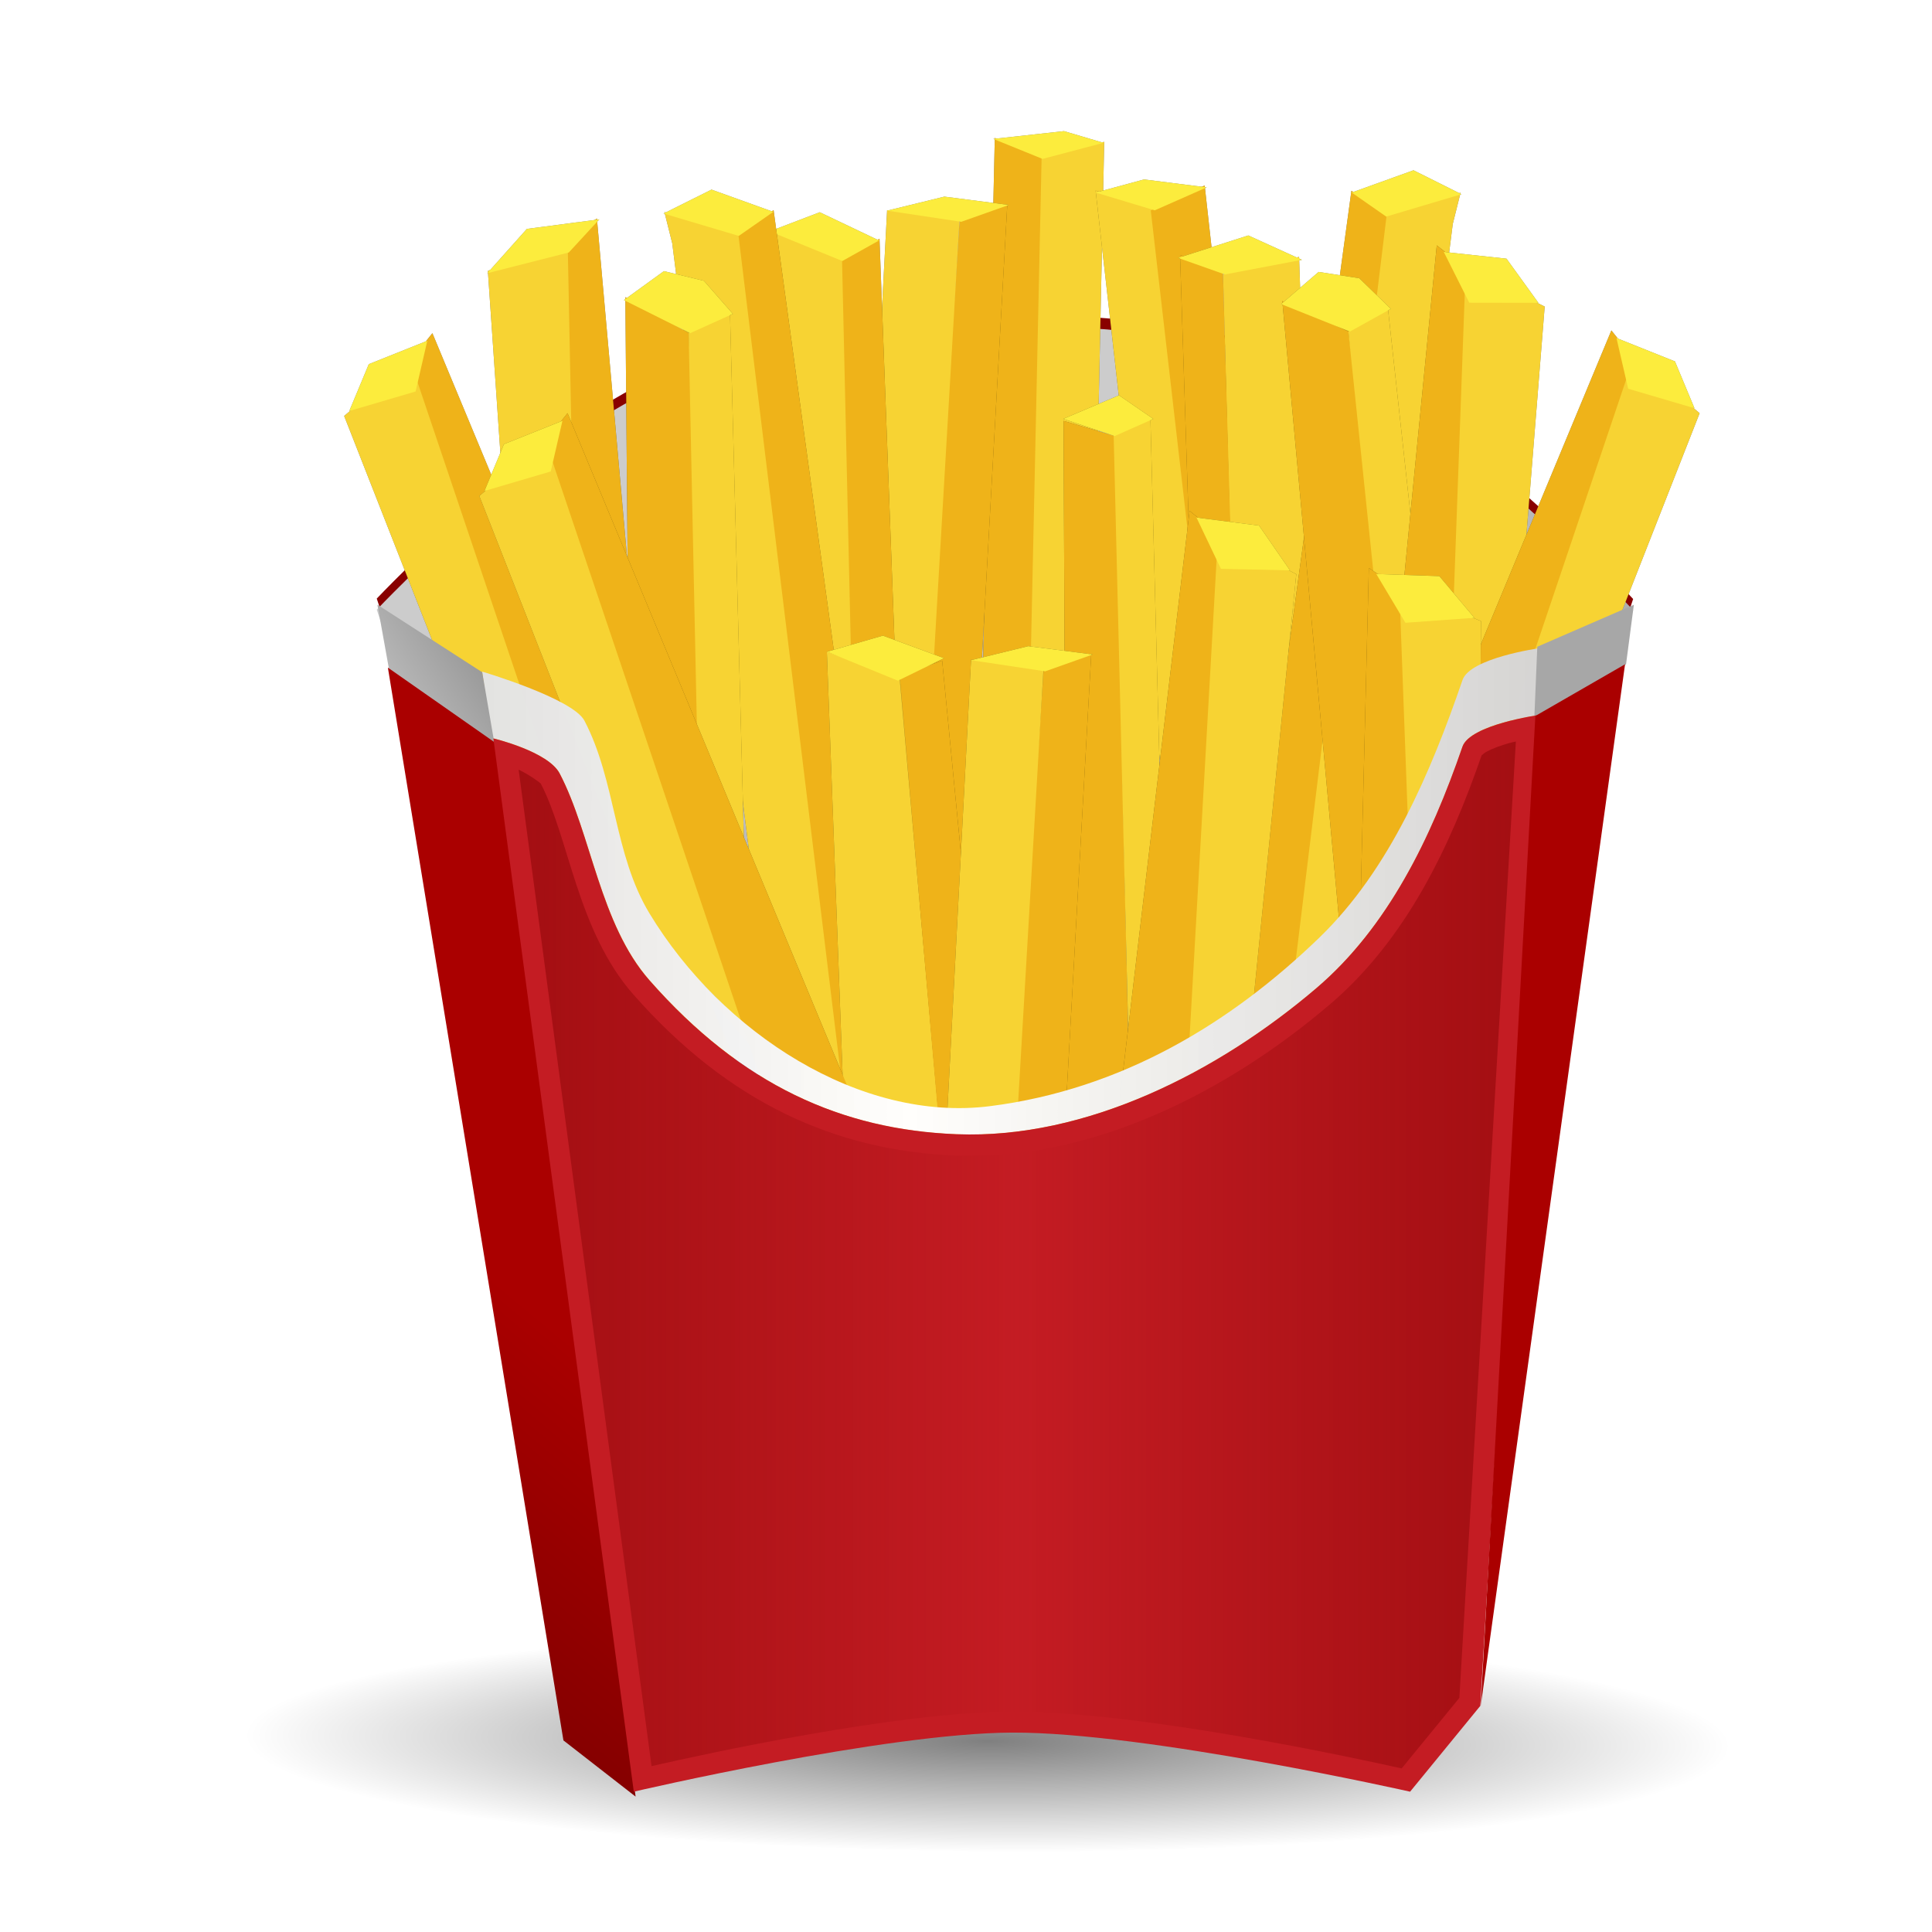 <?xml version="1.0"?>
<svg xmlns:rdf="http://www.w3.org/1999/02/22-rdf-syntax-ns#" xmlns="http://www.w3.org/2000/svg" xmlns:cc="http://creativecommons.org/ns#" xmlns:xlink="http://www.w3.org/1999/xlink" xmlns:dc="http://purl.org/dc/elements/1.1/" id="svg9294" height="500" width="500" version="1.1">
 <defs id="defs9296">
  <radialGradient id="radialGradient25859" gradientUnits="userSpaceOnUse" cy="536.67" cx="281.96" gradientTransform="matrix(1 0 0 .122 0 471.31)" r="211.59">
   <stop id="stop25855" offset="0"/>
   <stop id="stop25861" stop-opacity=".953" offset=".044"/>
   <stop id="stop25857" stop-opacity="0" offset="1"/>
  </radialGradient>
  <linearGradient id="linearGradient25326" y2="184.4" gradientUnits="userSpaceOnUse" x2="282.76" gradientTransform="matrix(23.05 0 0 -23.05 -3856 5277.2)" y1="104.37" x1="245.23">
   <stop id="stop25322" stop-color="#ccc" offset="0"/>
   <stop id="stop25324" stop-color="#808080" offset="1"/>
  </linearGradient>
  <filter id="filter25705" color-interpolation-filters="sRGB">
   <feGaussianBlur id="feGaussianBlur25707" stdDeviation="2.129"/>
  </filter>
  <filter id="filter25682" color-interpolation-filters="sRGB">
   <feGaussianBlur id="feGaussianBlur25684" stdDeviation="3.082"/>
  </filter>
  <filter id="filter25678" color-interpolation-filters="sRGB">
   <feGaussianBlur id="feGaussianBlur25680" stdDeviation="3.082"/>
  </filter>
  <filter id="filter25670" color-interpolation-filters="sRGB">
   <feGaussianBlur id="feGaussianBlur25672" stdDeviation="3.082"/>
  </filter>
  <filter id="filter25666" color-interpolation-filters="sRGB">
   <feGaussianBlur id="feGaussianBlur25668" stdDeviation="3.082"/>
  </filter>
  <filter id="filter25622" color-interpolation-filters="sRGB">
   <feGaussianBlur id="feGaussianBlur25624" stdDeviation="1.985"/>
  </filter>
  <filter id="filter25586" color-interpolation-filters="sRGB">
   <feGaussianBlur id="feGaussianBlur25588" stdDeviation="1.815"/>
  </filter>
  <filter id="filter25598" color-interpolation-filters="sRGB">
   <feGaussianBlur id="feGaussianBlur25600" stdDeviation="2.214"/>
  </filter>
  <filter id="filter25500" color-interpolation-filters="sRGB">
   <feGaussianBlur id="feGaussianBlur25502" stdDeviation="1.708"/>
  </filter>
  <filter id="filter25488" color-interpolation-filters="sRGB">
   <feGaussianBlur id="feGaussianBlur25490" stdDeviation="1.976"/>
  </filter>
  <filter id="filter25610" color-interpolation-filters="sRGB">
   <feGaussianBlur id="feGaussianBlur25612" stdDeviation="2.188"/>
  </filter>
  <filter id="filter25476" color-interpolation-filters="sRGB">
   <feGaussianBlur id="feGaussianBlur25478" stdDeviation="1.87"/>
  </filter>
  <filter id="filter25674" color-interpolation-filters="sRGB">
   <feGaussianBlur id="feGaussianBlur25676" stdDeviation="3.082"/>
  </filter>
  <filter id="filter25452" color-interpolation-filters="sRGB">
   <feGaussianBlur id="feGaussianBlur25454" stdDeviation="1.615"/>
  </filter>
  <filter id="filter25464" color-interpolation-filters="sRGB">
   <feGaussianBlur id="feGaussianBlur25466" stdDeviation="2.188"/>
  </filter>
  <filter id="filter25799" color-interpolation-filters="sRGB">
   <feGaussianBlur id="feGaussianBlur25801" stdDeviation="2.619"/>
  </filter>
  <filter id="filter25748" color-interpolation-filters="sRGB">
   <feGaussianBlur id="feGaussianBlur25750" stdDeviation="2.795"/>
  </filter>
  <filter id="filter25772" color-interpolation-filters="sRGB">
   <feGaussianBlur id="feGaussianBlur25774" stdDeviation="2.003"/>
  </filter>
  <filter id="filter25847" color-interpolation-filters="sRGB">
   <feGaussianBlur id="feGaussianBlur25849" stdDeviation="2.184"/>
  </filter>
  <linearGradient id="linearGradient25294" y2="135.47" gradientUnits="userSpaceOnUse" x2="317.5" gradientTransform="matrix(23.05 0 0 -23.05 -3856 5277.2)" y1="135.47" x1="180.59">
   <stop id="stop25290" stop-color="#ccc" offset="0"/>
   <stop id="stop25296" stop-color="#fff" stop-opacity=".984" offset=".5"/>
   <stop id="stop25292" stop-color="#ccc" stop-opacity=".99" offset="1"/>
  </linearGradient>
  <linearGradient id="linearGradient24516" y2="118.13" gradientUnits="userSpaceOnUse" x2="212.59" gradientTransform="matrix(23.05 0 0 -23.05 -3856 5277.2)" y1="125.07" x1="202.17">
   <stop id="stop24512" stop-color="#ccc" offset="0"/>
   <stop id="stop24514" stop-color="#999" offset="1"/>
  </linearGradient>
  <linearGradient id="linearGradient24506" y2="173.8" gradientUnits="userSpaceOnUse" x2="216.19" gradientTransform="matrix(23.05 0 0 -23.05 -3832.9 5254.1)" y1="198.68" x1="195.52">
   <stop id="stop24502" stop-color="#800000" offset="0"/>
   <stop id="stop24504" stop-color="#a00" offset="1"/>
  </linearGradient>
  <linearGradient id="linearGradient9292" y2="1605.2" gradientUnits="userSpaceOnUse" y1="1605.2" x2="2427.8" x1="1711.1">
   <stop id="stop25304" stop-color="#800000" offset="0"/>
   <stop id="stop25310" stop-color="#800000" stop-opacity="0" offset=".5"/>
   <stop id="stop25306" stop-color="#800000" stop-opacity=".995" offset="1"/>
  </linearGradient>
 </defs>
 <g id="layer1" transform="translate(0 -552.36)">
  <g id="g8890" transform="matrix(.125 0 0 -.125 3.5006e-7 1052.4)">
   <path id="path25851" opacity=".5" d="m493.55 536.67c0 14.231-94.734 25.768-211.59 25.768s-211.59-11.537-211.59-25.768 94.734-25.768 211.59-25.768 211.59 11.537 211.59 25.768z" transform="matrix(7.27 -.055 -.128 -8.921 63.55 5200.1)" fill="url(#radialGradient25859)"/>
   <path id="path25318" d="m780.01 2761.1 428.06-1292.3h1744.6l428.55 1291.4s-373.08 401.39-622.39 485.5c-433.7 146.3-940.77 134.33-1373-16.154-241.06-83.922-605.75-468.45-605.75-468.45z" fill="#890000"/>
   <path id="path25316" d="m780.01 2738.1 428.06-1292.3h1744.6l428.55 1291.4s-373.08 401.39-622.39 485.5c-433.7 146.3-940.77 134.33-1373-16.153-241.06-83.922-605.75-468.45-605.75-468.45z" fill="url(#linearGradient25326)"/>
   <g id="g25697" opacity=".5" transform="matrix(2.881 0 0 2.881 -3856 -3222.5)" filter="url(#filter25705)">
    <path id="path25699" d="m2084.3 2393.9-15.417-710.61 47.654-7.008 15.417 728.83z"/>
    <path id="path25701" d="m260.87 69.511-4.205-1.752-2.102 93.906 4.38-3.154z" transform="matrix(8,0,0,-8,0,2950)"/>
    <path id="path25703" d="m256.53 67.847 4.424 1.796 5.475-1.445-3.548-1.051z" transform="matrix(8,0,0,-8,0,2950)"/>
   </g>
   <g id="g25692" transform="matrix(2.881 0 0 2.881 -3856 -3222.5)">
    <path id="path25686" fill="#f7d333" d="m2084.3 2393.9-15.417-710.61 47.654-7.008 15.417 728.83z"/>
    <path id="path25688" d="m260.87 69.511-4.205-1.752-2.102 93.906 4.38-3.154z" transform="matrix(8,0,0,-8,0,2950)" fill="#efb319"/>
    <path id="path25690" d="m256.53 67.847 4.424 1.796 5.475-1.445-3.548-1.051z" transform="matrix(8,0,0,-8,0,2950)" fill="#fcec3d"/>
   </g>
   <g id="g25658" opacity=".5" transform="matrix(2.878 -.13 .13 2.878 -4108.7 -2956.8)" filter="url(#filter25682)">
    <path id="path25660" d="m251.48 75.145 4.212-1.734-0.991 92.17-5.191 1.136z" transform="matrix(8,0,0,-8,0,2950)"/>
    <path id="path25662" d="m244.93 74.416 6.537 0.598-1.219 91.804-5.946-6.69z" transform="matrix(8,0,0,-8,0,2950)"/>
    <path id="path25664" d="m244.93 74.46 6.701 0.701 4.205-1.708-5.825-0.482z" transform="matrix(8,0,0,-8,0,2950)"/>
   </g>
   <g id="g25558" transform="matrix(2.878 -.13 .13 2.878 -4108.7 -2956.8)">
    <path id="path25554" d="m251.48 75.145 4.212-1.734-0.991 92.17-5.191 1.136z" transform="matrix(8,0,0,-8,0,2950)" fill="#efb319"/>
    <path id="path25552" d="m244.93 74.416 6.537 0.598-1.219 91.804-5.946-6.69z" transform="matrix(8,0,0,-8,0,2950)" fill="#f7d333"/>
    <path id="path25556" d="m244.93 74.46 6.701 0.701 4.205-1.708-5.825-0.482z" transform="matrix(8,0,0,-8,0,2950)" fill="#fcec3d"/>
   </g>
   <g id="g25650" opacity=".5" transform="matrix(2.867 -.284 .284 2.867 -4325.2 -2706.3)" filter="url(#filter25678)">
    <path id="path25652" d="m229.69 77.22 10.162 80.416 7.008 1.577-11.038-82.694-6.833-2.102z" transform="matrix(8,0,0,-8,0,2950)"/>
    <path id="path25654" d="m235.64 76.519 3.154-2.278 11.914 87.074-4.918-1.607z" transform="matrix(8,0,0,-8,0,2950)"/>
    <path id="path25656" d="m228.91 74.551 6.76 2.009 3.099-2.161-5.552-1.999z" transform="matrix(8,0,0,-8,0,2950)"/>
   </g>
   <g id="g25512" transform="matrix(2.867 -.284 .284 2.867 -4325.2 -2706.3)">
    <path id="path25514" d="m229.69 77.22 10.162 80.416 7.008 1.577-11.038-82.694-6.833-2.102z" transform="matrix(8,0,0,-8,0,2950)" fill="#f7d333"/>
    <path id="path25516" d="m235.64 76.519 3.154-2.278 11.914 87.074-4.918-1.607z" transform="matrix(8,0,0,-8,0,2950)" fill="#efb319"/>
    <path id="path25518" d="m228.91 74.551 6.76 2.009 3.099-2.161-5.552-1.999z" transform="matrix(8,0,0,-8,0,2950)" fill="#fcec3d"/>
   </g>
   <g id="g25634" opacity=".5" transform="matrix(2.748 -.866 .866 2.748 -5259.8 -1255.3)" filter="url(#filter25670)">
    <path id="path25636" d="m213.58 131.88-15.362-39.147 6.442-5.451 28.741 64.42z" transform="matrix(8,0,0,-8,0,2950)"/>
    <path id="path25638" d="m1633.3 2247.8 15.857 19.821 238.4-573.32-79.825 36.16z"/>
    <path id="path25640" d="m198.23 92.945 2.194-4.864 5.953-2.776-1.722 3.663z" transform="matrix(8,0,0,-8,0,2950)"/>
   </g>
   <g id="g25367" transform="matrix(2.748 -.866 .866 2.748 -5259.8 -1255.3)">
    <path id="path25369" d="m213.58 131.88-15.362-39.147 6.442-5.451 28.741 64.42z" transform="matrix(8,0,0,-8,0,2950)" fill="#f7d333"/>
    <path id="path25371" d="m1633.3 2247.8 15.857 19.821 238.4-573.32-79.825 36.16z" fill="#efb319"/>
    <path id="path25373" d="m198.23 92.945 2.194-4.864 5.953-2.776-1.722 3.663z" transform="matrix(8,0,0,-8,0,2950)" fill="#fcec3d"/>
   </g>
   <g id="g25626" opacity=".5" transform="matrix(2.881 0 0 2.881 -3856 -3222.5)" filter="url(#filter25666)">
    <path id="path25628" d="m213.58 131.88-15.362-39.147 6.442-5.451 28.741 64.42z" transform="matrix(8,0,0,-8,0,2950)"/>
    <path id="path25630" d="m1633.3 2247.8 15.857 19.821 238.4-573.32-79.825 36.16z"/>
    <path id="path25632" d="m198.68 92.287 1.752-4.205 5.256-2.102-1.051 4.555z" transform="matrix(8,0,0,-8,0,2950)"/>
   </g>
   <g id="g25338" transform="matrix(2.881 0 0 2.881 -3856 -3222.5)">
    <path id="path25332" d="m213.58 131.88-15.362-39.147 6.442-5.451 28.741 64.42z" transform="matrix(8,0,0,-8,0,2950)" fill="#f7d333"/>
    <path id="path25334" d="m1633.3 2247.8 15.857 19.821 238.4-573.32-79.825 36.16z" fill="#efb319"/>
    <path id="path25336" d="m198.68 92.287 1.752-4.205 5.256-2.102-1.051 4.555z" transform="matrix(8,0,0,-8,0,2950)" fill="#fcec3d"/>
   </g>
   <g id="g25614" opacity=".5" transform="matrix(2.88 .084 -.084 2.88 -3681.5 -3359.1)" filter="url(#filter25622)">
    <path id="path25616" d="m266.83 74.241 6.658 79.891 5.081-0.876-6.658-77.263z" transform="matrix(8,0,0,-8,0,2950)"/>
    <path id="path25618" d="m271.73 76.168 4.906-2.102 6.482 79.19-4.73 0.526z" transform="matrix(8,0,0,-8,0,2950)"/>
    <path id="path25620" d="m266.83 74.416 5.256 1.752 4.73-1.927-5.606-0.876z" transform="matrix(8,0,0,-8,0,2950)"/>
   </g>
   <g id="g25569" transform="matrix(2.88 .084 -.084 2.88 -3681.5 -3359.1)">
    <path id="path25563" d="m266.83 74.241 6.658 79.891 5.081-0.876-6.658-77.263z" transform="matrix(8,0,0,-8,0,2950)" fill="#f7d333"/>
    <path id="path25565" d="m271.73 76.168 4.906-2.102 6.482 79.19-4.73 0.526z" transform="matrix(8,0,0,-8,0,2950)" fill="#efb319"/>
    <path id="path25567" d="m266.83 74.416 5.256 1.752 4.73-1.927-5.606-0.876z" transform="matrix(8,0,0,-8,0,2950)" fill="#fcec3d"/>
   </g>
   <g id="g25574" opacity=".5" transform="matrix(2.881 0 0 2.881 -3856 -3222.5)" filter="url(#filter25586)">
    <path id="path25576" d="m284 78.446-6.833 1.577 1.927 71.306 7.183-4.906z" transform="matrix(8,0,0,-8,0,2950)"/>
    <path id="path25578" d="m277.16 79.848-3.854-1.577 2.453 75.861 3.504-1.927z" transform="matrix(8,0,0,-8,0,2950)"/>
    <path id="path25580" d="m273.13 78.534 6.307-2.015 4.818 2.19-6.92 1.314z" transform="matrix(8,0,0,-8,0,2950)"/>
   </g>
   <g id="g25528" transform="matrix(2.881 0 0 2.881 -3856 -3222.5)">
    <path id="path25522" d="m284 78.446-6.833 1.577 1.927 71.306 7.183-4.906z" transform="matrix(8,0,0,-8,0,2950)" fill="#f7d333"/>
    <path id="path25524" d="m277.16 79.848-3.854-1.577 2.453 75.861 3.504-1.927z" transform="matrix(8,0,0,-8,0,2950)" fill="#efb319"/>
    <path id="path25526" d="m273.13 78.534 6.307-2.015 4.818 2.19-6.92 1.314z" transform="matrix(8,0,0,-8,0,2950)" fill="#fcec3d"/>
   </g>
   <g id="g25590" opacity=".5" transform="matrix(-2.881 0 0 2.881 8301.7 -3182.5)" filter="url(#filter25598)">
    <path id="path25592" d="m229.69 77.22 10.162 80.416 7.008 1.577-11.038-82.694-6.833-2.102z" transform="matrix(8,0,0,-8,0,2950)"/>
    <path id="path25594" d="m235.64 76.519 3.154-2.278 11.914 87.074-4.918-1.607z" transform="matrix(8,0,0,-8,0,2950)"/>
    <path id="path25596" d="m228.91 74.551 6.76 2.009 3.099-2.161-5.552-1.999z" transform="matrix(8,0,0,-8,0,2950)"/>
   </g>
   <g id="g25504" transform="matrix(-2.881 0 0 2.881 8301.7 -3182.5)">
    <path id="path25506" d="m229.69 77.22 10.162 80.416 7.008 1.577-11.038-82.694-6.833-2.102z" transform="matrix(8,0,0,-8,0,2950)" fill="#f7d333"/>
    <path id="path25508" d="m235.64 76.519 3.154-2.278 11.914 87.074-4.918-1.607z" transform="matrix(8,0,0,-8,0,2950)" fill="#efb319"/>
    <path id="path25510" d="m228.91 74.551 6.76 2.009 3.099-2.161-5.552-1.999z" transform="matrix(8,0,0,-8,0,2950)" fill="#fcec3d"/>
   </g>
   <g id="g25492" opacity=".5" transform="matrix(2.871 .238 -.238 2.871 -1981.8 -3591)" filter="url(#filter25500)">
    <path id="path25494" d="m1803.8 2277.5 45.589-25.768 19.822-483.64-61.446 57.482z"/>
    <path id="path25496" d="m1849.3 2251.7 29.732 13.875 13.875-525.27-33.696 39.643z"/>
    <path id="path25498" d="m1802.8 2275.4 47.571-23.786 30.723 13.875-20.813 23.786-28.741 6.938z"/>
   </g>
   <g id="g25421" transform="matrix(2.871 .238 -.238 2.871 -1981.8 -3591)">
    <path id="path25423" d="m1803.8 2277.5 45.589-25.768 19.822-483.64-61.446 57.482z" fill="#efb319"/>
    <path id="path25425" d="m1849.3 2251.7 29.732 13.875 13.875-525.27-33.696 39.643z" fill="#f7d333"/>
    <path id="path25427" d="m1802.8 2275.4 47.571-23.786 30.723 13.875-20.813 23.786-28.741 6.938z" fill="#fcec3d"/>
   </g>
   <g id="g25480" opacity=".5" transform="matrix(-2.765 -.905 -.809 3.094 9369.1 -2031.2)" filter="url(#filter25488)">
    <path id="path25482" d="m213.58 131.88-15.362-39.147 6.442-5.451 28.741 64.42z" transform="matrix(8,0,0,-8,0,2950)"/>
    <path id="path25484" d="m1633.3 2247.8 15.857 19.821 238.4-573.32-79.825 36.16z"/>
    <path id="path25486" d="m198.68 92.287 1.752-4.205 5.256-2.102-1.051 4.555z" transform="matrix(8,0,0,-8,0,2950)"/>
   </g>
   <g id="g25351" transform="matrix(-2.765 -.905 -.809 3.094 9369.1 -2031.2)">
    <path id="path25353" d="m213.58 131.88-15.362-39.147 6.442-5.451 28.741 64.42z" transform="matrix(8,0,0,-8,0,2950)" fill="#f7d333"/>
    <path id="path25355" d="m1633.3 2247.8 15.857 19.821 238.4-573.32-79.825 36.16z" fill="#efb319"/>
    <path id="path25357" d="m198.68 92.287 1.752-4.205 5.256-2.102-1.051 4.555z" transform="matrix(8,0,0,-8,0,2950)" fill="#fcec3d"/>
   </g>
   <g id="g25602" opacity=".5" transform="matrix(-2.881 0 0 2.881 8087.4 -3216.8)" filter="url(#filter25610)">
    <path id="path25604" d="m213.58 131.88-15.362-39.147 6.442-5.451 28.741 64.42z" transform="matrix(8,0,0,-8,0,2950)"/>
    <path id="path25606" d="m1633.3 2247.8 15.857 19.821 238.4-573.32-79.825 36.16z"/>
    <path id="path25608" d="m198.68 92.287 1.752-4.205 5.256-2.102-1.051 4.555z" transform="matrix(8,0,0,-8,0,2950)"/>
   </g>
   <g id="g25343" transform="matrix(-2.881 0 0 2.881 8087.4 -3216.8)">
    <path id="path25345" d="m213.58 131.88-15.362-39.147 6.442-5.451 28.741 64.42z" transform="matrix(8,0,0,-8,0,2950)" fill="#f7d333"/>
    <path id="path25347" d="m1633.3 2247.8 15.857 19.821 238.4-573.32-79.825 36.16z" fill="#efb319"/>
    <path id="path25349" d="m198.68 92.287 1.752-4.205 5.256-2.102-1.051 4.555z" transform="matrix(8,0,0,-8,0,2950)" fill="#fcec3d"/>
   </g>
   <g id="g25468" opacity=".5" transform="matrix(-2.692 -1.105 -1.033 3.026 9616 -2215.1)" filter="url(#filter25476)">
    <path id="path25470" d="m213.58 131.88-15.362-39.147 6.442-5.451 28.741 64.42z" transform="matrix(8,0,0,-8,0,2950)"/>
    <path id="path25472" d="m1633.3 2247.8 15.857 19.821 238.4-573.32-79.825 36.16z"/>
    <path id="path25474" d="m198.68 92.287 1.752-4.205 5.256-2.102-1.051 4.555z" transform="matrix(8,0,0,-8,0,2950)"/>
   </g>
   <g id="g25375" transform="matrix(-2.692 -1.105 -1.033 3.026 9616 -2215.1)">
    <path id="path25377" d="m213.58 131.88-15.362-39.147 6.442-5.451 28.741 64.42z" transform="matrix(8,0,0,-8,0,2950)" fill="#f7d333"/>
    <path id="path25379" d="m1633.3 2247.8 15.857 19.821 238.4-573.32-79.825 36.16z" fill="#efb319"/>
    <path id="path25381" d="m198.68 92.287 1.752-4.205 5.256-2.102-1.051 4.555z" transform="matrix(8,0,0,-8,0,2950)" fill="#fcec3d"/>
   </g>
   <g id="g25642" opacity=".5" transform="matrix(2.881 0 0 2.881 -3902.1 -3222.5)" filter="url(#filter25674)">
    <path id="path25644" d="m229.69 77.22 10.162 80.416 7.008 1.577-11.038-82.694-6.833-2.102z" transform="matrix(8,0,0,-8,0,2950)"/>
    <path id="path25646" d="m235.64 76.519 3.154-2.278 11.914 87.074-4.918-1.607z" transform="matrix(8,0,0,-8,0,2950)"/>
    <path id="path25648" d="m228.91 74.551 6.76 2.009 3.099-2.161-5.552-1.999z" transform="matrix(8,0,0,-8,0,2950)"/>
   </g>
   <g id="g25435" transform="matrix(2.881 0 0 2.881 -3902.1 -3222.5)">
    <path id="path25429" d="m229.69 77.22 10.162 80.416 7.008 1.577-11.038-82.694-6.833-2.102z" transform="matrix(8,0,0,-8,0,2950)" fill="#f7d333"/>
    <path id="path25431" d="m235.64 76.519 3.154-2.278 11.914 87.074-4.918-1.607z" transform="matrix(8,0,0,-8,0,2950)" fill="#efb319"/>
    <path id="path25433" d="m228.91 74.551 6.76 2.009 3.099-2.161-5.552-1.999z" transform="matrix(8,0,0,-8,0,2950)" fill="#fcec3d"/>
   </g>
   <g id="g25440" opacity=".5" transform="matrix(2.881 0 0 2.881 -3902.1 -3176.4)" filter="url(#filter25452)">
    <path id="path25442" d="m1803.8 2277.5 45.589-25.768 19.822-483.64-61.446 57.482z"/>
    <path id="path25444" d="m1849.3 2251.7 29.732 13.875 13.875-525.27-33.696 39.643z"/>
    <path id="path25446" d="m1802.8 2275.4 47.571-23.786 30.723 13.875-20.813 23.786-28.741 6.938z"/>
   </g>
   <g id="g25397" transform="matrix(2.881 0 0 2.881 -3902.1 -3176.4)">
    <path id="path25391" fill="#efb319" d="m1803.8 2277.5 45.589-25.768 19.822-483.64-61.446 57.482z"/>
    <path id="path25393" fill="#f7d333" d="m1849.3 2251.7 29.732 13.875 13.875-525.27-33.696 39.643z"/>
    <path id="path25395" fill="#fcec3d" d="m1802.8 2275.4 47.571-23.786 30.723 13.875-20.813 23.786-28.741 6.938z"/>
   </g>
   <g id="g25456" opacity=".5" transform="matrix(2.881 0 0 2.881 -3576.2 -3388.1)" filter="url(#filter25464)">
    <path id="path25458" d="m213.58 131.88-15.362-39.147 6.442-5.451 28.741 64.42z" transform="matrix(8,0,0,-8,0,2950)"/>
    <path id="path25460" d="m1633.3 2247.8 15.857 19.821 238.4-573.32-79.825 36.16z"/>
    <path id="path25462" d="m198.68 92.287 1.752-4.205 5.256-2.102-1.051 4.555z" transform="matrix(8,0,0,-8,0,2950)"/>
   </g>
   <g id="g25787" opacity=".5" transform="matrix(1.585 0 0 1.585 -531.32 -88.139)" filter="url(#filter25799)">
    <path id="path25789" d="m176.91 152.7 11.893 4.46 8.424 94.647-16.848-5.946z" transform="matrix(8,0,0,-8,0,2950)"/>
    <path id="path25791" d="m188.8 156.66 6.938-2.478 9.415 96.63-7.929 1.982z" transform="matrix(8,0,0,-8,0,2950)"/>
    <path id="path25793" d="m176.95 152.73 11.563 4.73 7.534-3.679-9.986-3.679z" transform="matrix(8,0,0,-8,0,2950)"/>
   </g>
   <g id="g25782" transform="matrix(1.585 0 0 1.585 -531.32 -88.139)">
    <path id="path25776" d="m176.91 152.7 11.893 4.46 8.424 94.647-16.848-5.946z" transform="matrix(8,0,0,-8,0,2950)" fill="#f7d333"/>
    <path id="path25778" d="m188.8 156.66 6.938-2.478 9.415 96.63-7.929 1.982z" transform="matrix(8,0,0,-8,0,2950)" fill="#efb319"/>
    <path id="path25780" d="m176.95 152.73 11.563 4.73 7.534-3.679-9.986-3.679z" transform="matrix(8,0,0,-8,0,2950)" fill="#fcec3d"/>
   </g>
   <g id="g25383" transform="matrix(2.881 0 0 2.881 -3576.2 -3388.1)">
    <path id="path25385" d="m213.58 131.88-15.362-39.147 6.442-5.451 28.741 64.42z" transform="matrix(8,0,0,-8,0,2950)" fill="#f7d333"/>
    <path id="path25387" d="m1633.3 2247.8 15.857 19.821 238.4-573.32-79.825 36.16z" fill="#efb319"/>
    <path id="path25389" d="m198.68 92.287 1.752-4.205 5.256-2.102-1.051 4.555z" transform="matrix(8,0,0,-8,0,2950)" fill="#fcec3d"/>
   </g>
   <g id="g25740" opacity=".5" transform="matrix(1.585 0 0 1.585 -531.32 -88.139)" filter="url(#filter25748)">
    <path id="path25742" d="m1724.5 2029.7 3.964-947.47 83.25 15.857-19.822 911.79z"/>
    <path id="path25744" d="m1789.9 2011.9 48.052 20.643 23.305-886.84-48.981-49.638z"/>
    <path id="path25746" d="m1724 2032.3 67.276-22.425 50.457 22.425-44.851 30.835z"/>
   </g>
   <g id="g25735" transform="matrix(1.585 0 0 1.585 -531.32 -88.139)">
    <path id="path25709" fill="#efb319" d="m1724.5 2029.7 3.964-947.47 83.25 15.857-19.822 911.79z"/>
    <path id="path25711" d="m1789.9 2011.9 48.052 20.643 23.305-886.84-48.981-49.638z" fill="#f7d333"/>
    <path id="path25713" fill="#fcec3d" d="m1724 2032.3 67.276-22.425 50.457 22.425-44.851 30.835z"/>
   </g>
   <g id="g25760" opacity=".5" transform="matrix(-2.783 -.849 -.746 3.11 8744.2 -2709.5)" filter="url(#filter25772)">
    <path id="path25762" d="m213.58 131.88-15.362-39.147 6.442-5.451 28.741 64.42z" transform="matrix(8,0,0,-8,0,2950)"/>
    <path id="path25764" d="m1633.3 2247.8 15.857 19.821 238.4-573.32-79.825 36.16z"/>
    <path id="path25766" d="m198.68 92.287 1.752-4.205 5.256-2.102-1.051 4.555z" transform="matrix(8,0,0,-8,0,2950)"/>
   </g>
   <g id="g25835" opacity=".5" transform="matrix(2.878 -.13 .13 2.878 -3934.9 -3887.5)" filter="url(#filter25847)">
    <path id="path25837" d="m251.48 75.145 4.212-1.734-0.991 92.17-5.191 1.136z" transform="matrix(8,0,0,-8,0,2950)"/>
    <path id="path25839" d="m244.93 74.416 6.537 0.598-1.219 91.804-5.946-6.69z" transform="matrix(8,0,0,-8,0,2950)"/>
    <path id="path25841" d="m244.93 74.46 6.701 0.701 4.205-1.708-5.825-0.482z" transform="matrix(8,0,0,-8,0,2950)"/>
   </g>
   <g id="g25827" transform="matrix(2.878 -.13 .13 2.878 -3934.9 -3887.5)">
    <path id="path25829" d="m251.48 75.145 4.212-1.734-0.991 92.17-5.191 1.136z" transform="matrix(8,0,0,-8,0,2950)" fill="#efb319"/>
    <path id="path25831" d="m244.93 74.416 6.537 0.598-1.219 91.804-5.946-6.69z" transform="matrix(8,0,0,-8,0,2950)" fill="#f7d333"/>
    <path id="path25833" d="m244.93 74.46 6.701 0.701 4.205-1.708-5.825-0.482z" transform="matrix(8,0,0,-8,0,2950)" fill="#fcec3d"/>
   </g>
   <g id="g25752" transform="matrix(-2.783 -.849 -.746 3.11 8744.2 -2709.5)">
    <path id="path25754" d="m213.58 131.88-15.362-39.147 6.442-5.451 28.741 64.42z" transform="matrix(8,0,0,-8,0,2950)" fill="#f7d333"/>
    <path id="path25756" d="m1633.3 2247.8 15.857 19.821 238.4-573.32-79.825 36.16z" fill="#efb319"/>
    <path id="path25758" d="m198.68 92.287 1.752-4.205 5.256-2.102-1.051 4.555z" transform="matrix(8,0,0,-8,0,2950)" fill="#fcec3d"/>
   </g>
   <path id="path24481" d="m3185.8 2658.1s-142.07-20.007-157.75-65.548c-65.374-189.92-150.34-392.28-296.77-533.75-183.48-177.28-409.2-314.03-681.42-348.63-267.89-34.053-554.89 150.7-705.19 399.05-74.15 122.53-69.031 273.47-134.7 399.05-24 45.9-211.8 101.6-211.8 101.6l62.667-434.35-39.617 296.05s113.58-26.861 137.58-72.752c65.667-125.58 83.136-311.05 185.84-427.87 191.68-218.01 398.94-309.81 636.04-319.1 267.71-10.483 541.02 128.61 744.8 302.53 148.08 126.38 237.16 309.97 302.53 499.9 14.281 41.488 128.66 60.817 149.83 64.108l7.923 139.74z" fill="url(#linearGradient25294)"/>
   <path id="path24508" d="m781.39 2748.4 45.689-254.14 205.6-85.666-34.266 199.89z" fill="url(#linearGradient24516)"/>
   <path id="path24490" d="m1045.4 2448.5 270.5-2167.8-149.4 116.31-363.44 2221.1z" fill="url(#linearGradient24506)"/>
   <path id="path25314" d="m3182.8 2661.3-6.058-145.38 189.8 109.04 16.154 123.17z" fill="#a7a7a7"/>
   <path id="path24479" d="m1312.2 290.83s519.13 121.34 783.44 122.33c277.62 1.04 823.82-122.33 823.82-122.33l145.38 177.69 121.15 2051.5s-142.51-20.052-158.19-65.593c-65.374-189.92-154.1-373.4-302.18-499.77-203.79-173.92-476.9-313.07-744.61-302.59-237.1 9.284-444.82 100.73-636.5 318.74-102.71 116.81-120.1 302.48-185.76 428.06-23.996 45.891-137.3 72.69-137.3 72.69z" fill="#c41c23"/>
   <path id="path25312" d="m3065.7 468.52 298.8 2156.5-185.7-107z" fill="#a00"/>
   <path id="path25300" opacity=".482" d="m2345.7 1236.2c-24.513 5.504-186.67 41.194-280.09 40.844-82.957-0.31-220.55-30.436-258.97-39.187l-95.5 716.09c8.398-3.995 15.717-9.666 15.875-9.969 20.453-39.115 26.176-105.66 66.531-151.56 68.73-78.171 145.91-112.42 231.75-115.78 98.57-3.86 196.09 46.542 268.88 108.66 54.636 46.628 86.289 112.99 109.38 180.06-0.833-2.421-0.217-0.296 3.625 1.75 3.842 2.046 9.748 4.222 15.656 5.906 1.809 0.516 3.181 0.72 4.938 1.156l-40.594-687.28-41.469-50.688z" transform="matrix(2.881 0 0 2.881 -3856 -3222.5)" fill="url(#linearGradient9292)"/>
  </g>
 </g>
</svg>
